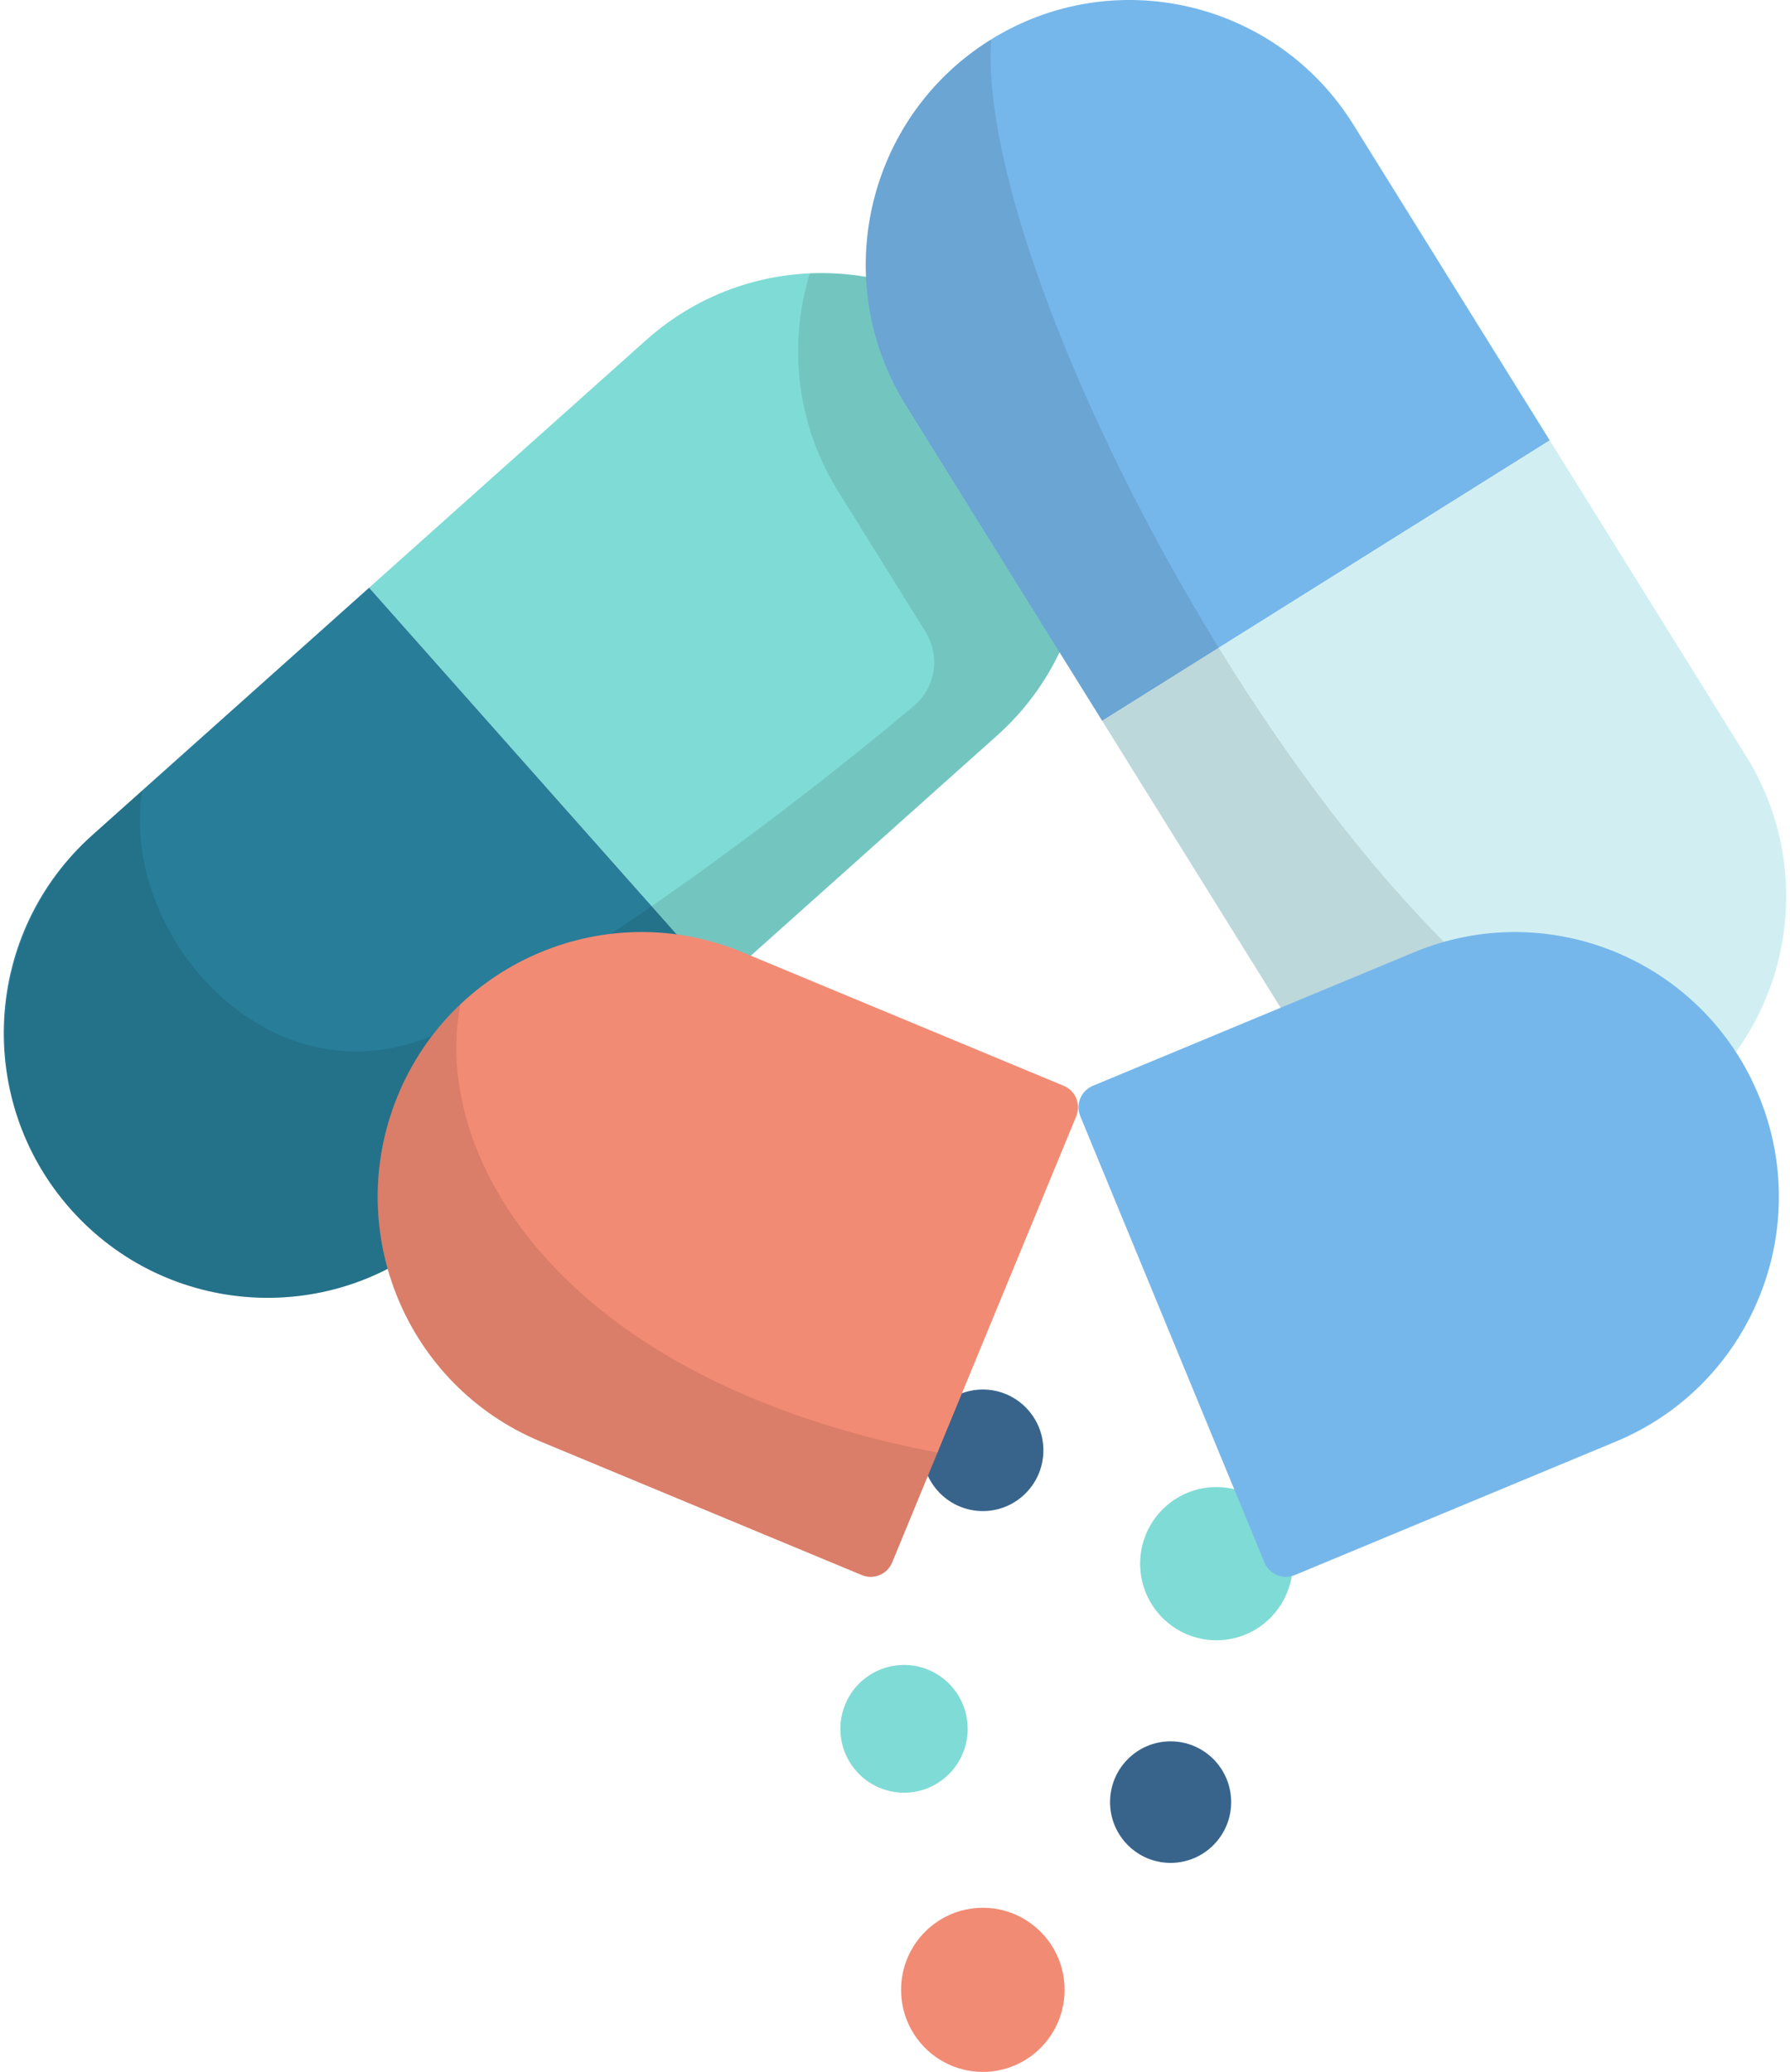 <svg xmlns="http://www.w3.org/2000/svg" width="70" height="81" viewBox="0 0 70 81">
    <g fill="none" fill-rule="evenodd">
        <g fill-rule="nonzero">
            <g transform="translate(-1079 -2575) translate(1079 2575)">
                <ellipse cx="35.353" cy="67.588" fill="#7FDBD5" rx="2.489" ry="2.497"/>
                <g fill="#38648C" transform="translate(35.946 54.264)">
                    <ellipse cx="9.832" cy="16.189" rx="2.368" ry="2.376"/>
                    <ellipse cx="2.489" cy="2.435" rx="2.368" ry="2.376"/>
                </g>
                <ellipse cx="47.57" cy="61.131" fill="#7FDBD5" rx="2.984" ry="2.995"/>
                <ellipse cx="38.435" cy="77.792" fill="#F28B74" rx="3.197" ry="3.208"/>
                <path fill="#7FDBD5" d="M25.266 13.297l-10.831 9.679 13.722 15.462 10.831-9.679c4.255-3.802 4.633-10.346.843-14.615-3.789-4.27-10.31-4.65-14.565-.847z"/>
                <path fill="#287D99" d="M3.603 32.655l10.832-9.679 13.722 15.462-10.832 9.68C13.07 51.918 6.55 51.54 2.76 47.27-1.03 43-.652 36.457 3.603 32.655z"/>
                <path fill="#000" d="M39.831 14.144c-2.146-2.42-5.17-3.588-8.162-3.457-.846 2.768-.54 5.874 1.108 8.522l3.416 5.49c.588.947.395 2.186-.458 2.902-6.391 5.358-14.566 11.141-18.84 12.899-6.539 2.688-12.251-4.113-11.329-9.599l-1.848 1.651C-.516 36.336-1.046 42.87 2.67 47.167c3.776 4.367 10.367 4.783 14.656.95L38.988 28.76c4.255-3.802 4.633-10.346.843-14.615z" opacity=".1"/>
                <path fill="#76B7EB" d="M35.422 15.836l7.68 12.345 17.503-10.964-7.68-12.346C49.906.021 43.542-1.456 38.71 1.572s-6.305 9.414-3.288 14.264z"/>
                <path fill="#D1EFF2" d="M50.783 40.527l-7.68-12.346 17.502-10.964 7.68 12.346c3.018 4.85 1.546 11.236-3.287 14.263-4.833 3.028-11.197 1.55-14.215-3.3z"/>
                <path fill="#000" d="M64.998 43.826c.464-.29.897-.613 1.298-.962C54.032 41.056 38.043 11.677 38.764 1.54l-.054.032c-4.833 3.028-6.305 9.414-3.288 14.264l15.361 24.69c3.018 4.85 9.382 6.328 14.215 3.3z" opacity=".1"/>
                <path fill="#F28B74" d="M21.14 56.356l12.562 5.221c.463.193.994-.028 1.186-.493l7.2-17.445c.193-.465-.027-.998-.49-1.19l-12.561-5.221c-5.264-2.188-11.3.32-13.48 5.602-2.18 5.283.32 11.338 5.584 13.526z"/>
                <path fill="#000" d="M34.888 61.084l1.773-4.296c-14.835-2.833-19.816-11.631-18.655-17.522-1.027.972-1.873 2.17-2.448 3.564-2.18 5.283.319 11.338 5.583 13.526l12.56 5.221c.464.193.995-.028 1.187-.493z" opacity=".1"/>
                <path fill="#76B7EB" d="M63.194 56.356l-12.56 5.221c-.464.193-.995-.028-1.187-.493l-7.201-17.445c-.192-.465.028-.998.491-1.19l12.561-5.221c5.264-2.188 11.299.32 13.48 5.602 2.18 5.283-.32 11.338-5.584 13.526z"/>
            </g>
        </g>
    </g>
</svg>
